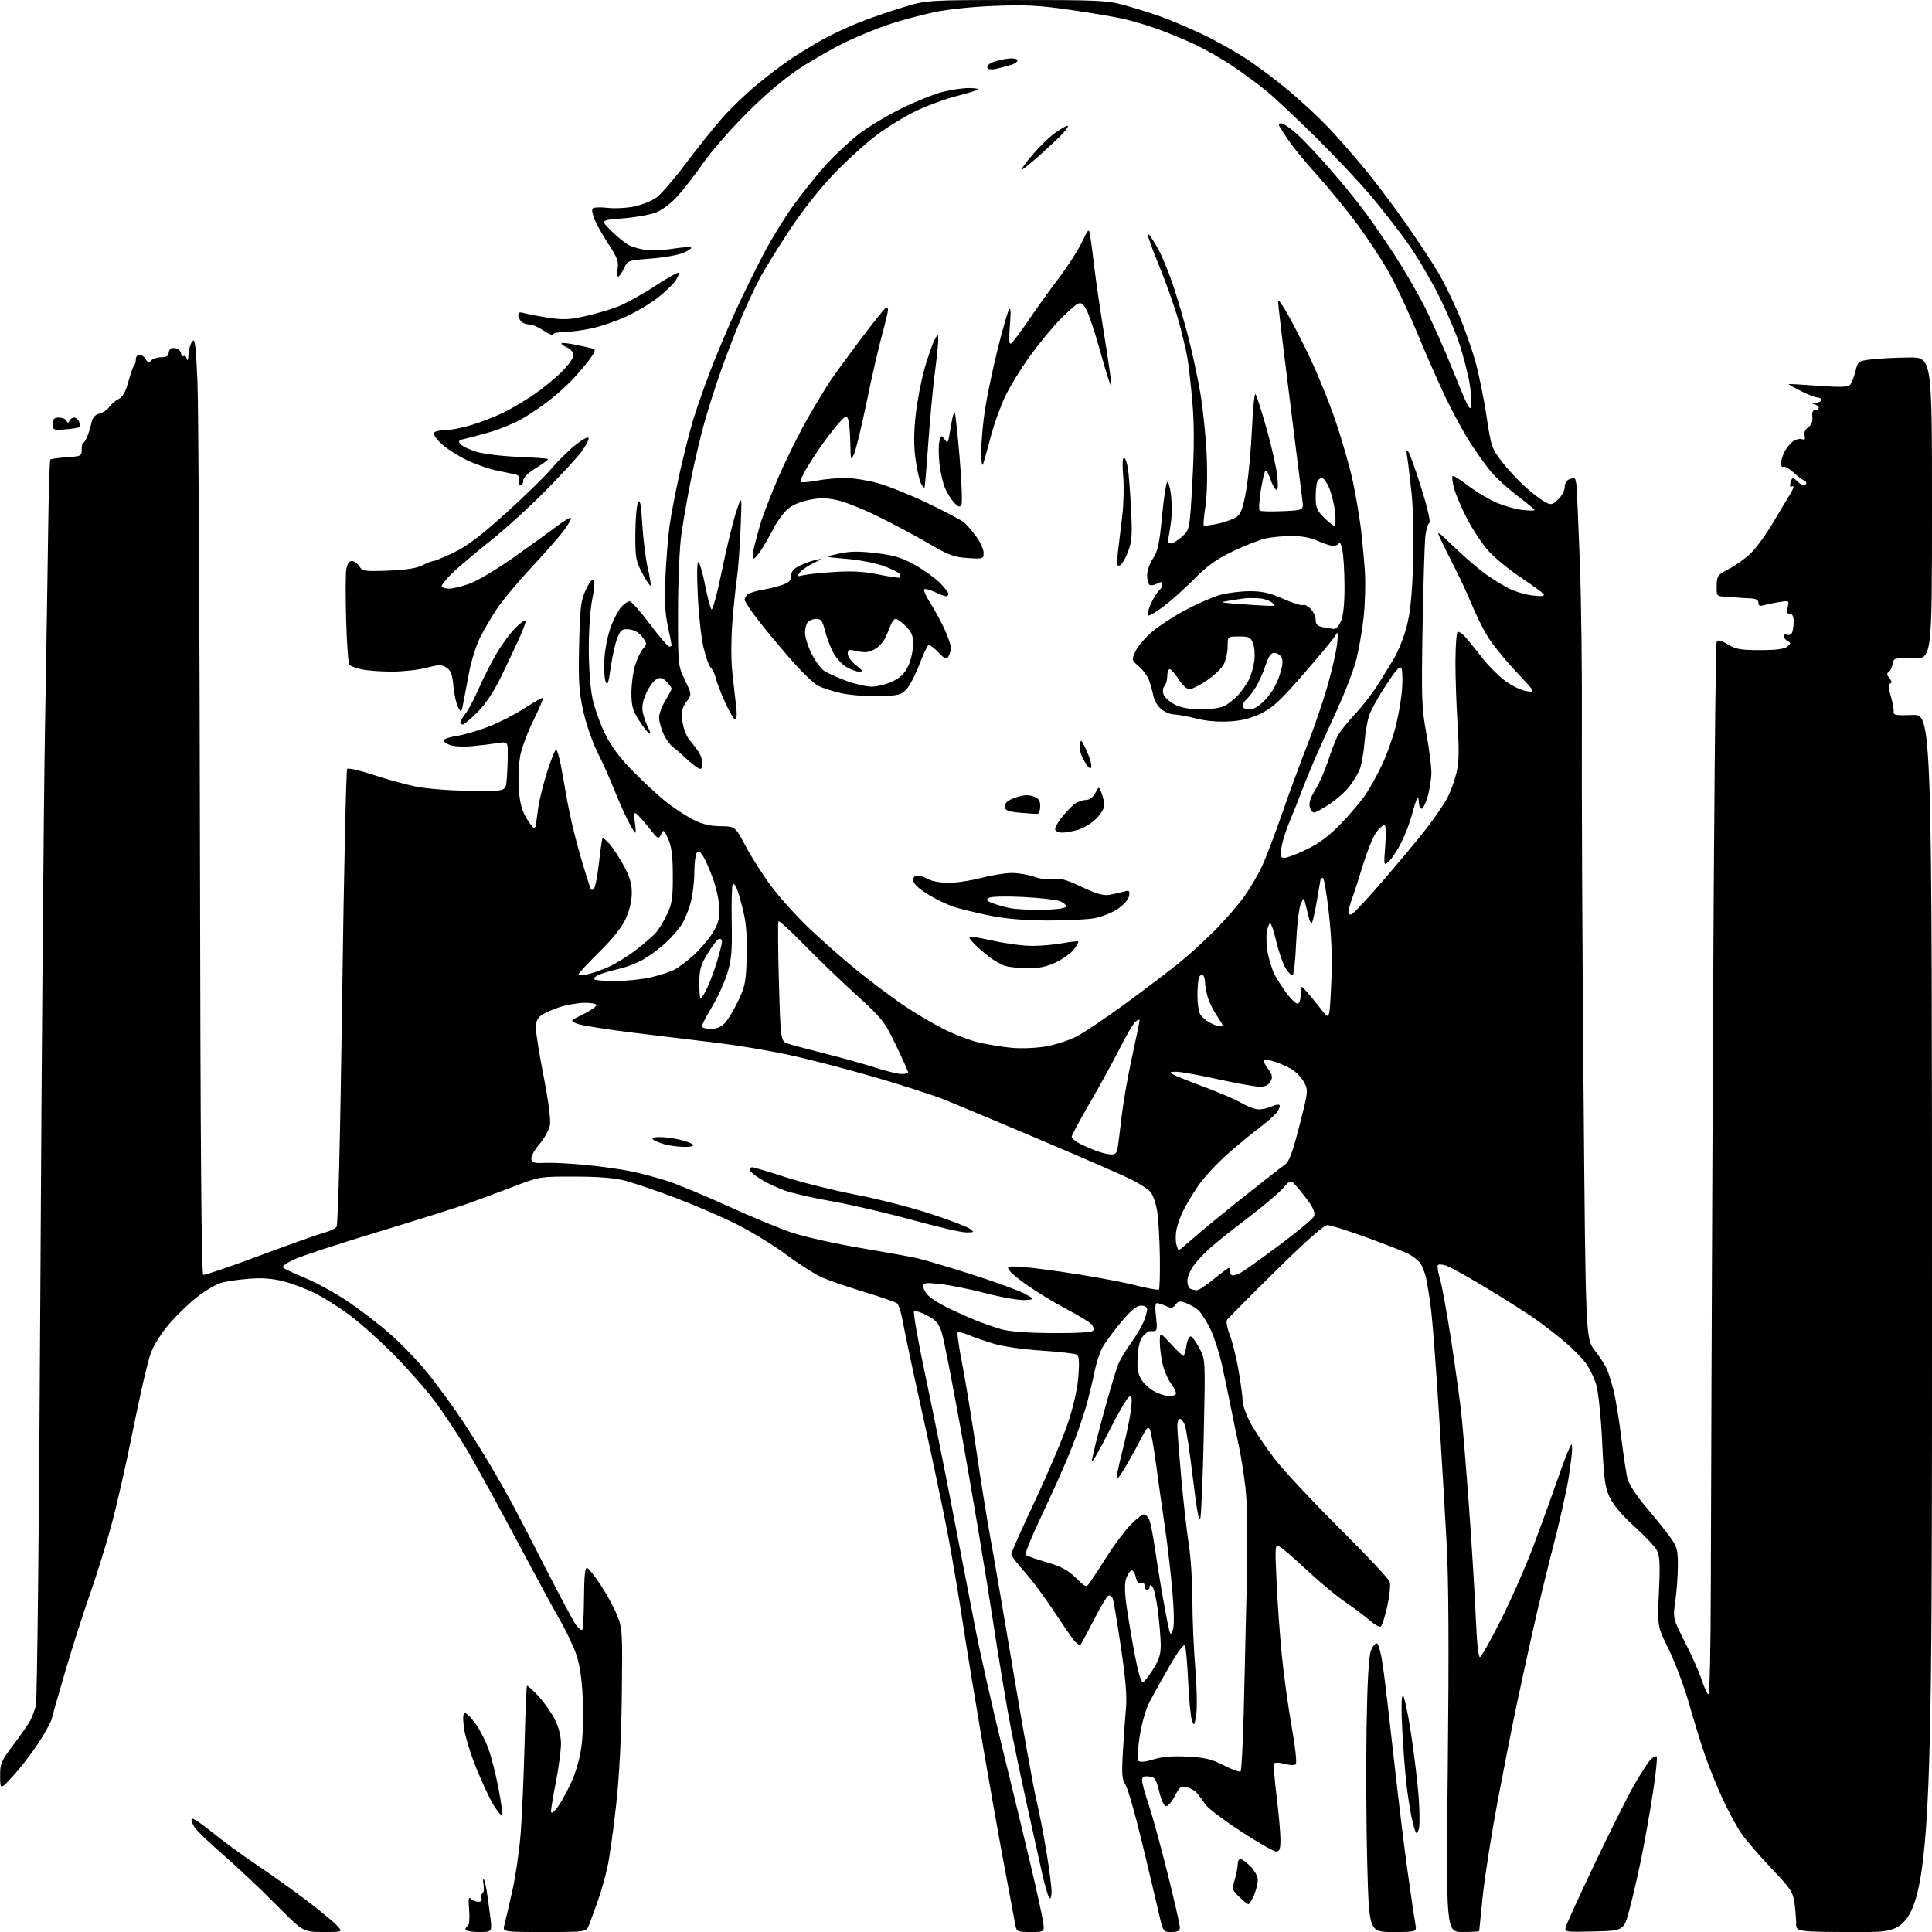 <?xml version="1.0" encoding="UTF-8" standalone="no"?>
<svg 
  version="1.1" 
  xmlns="http://www.w3.org/2000/svg" 
  xmlns:xlink="http://www.w3.org/1999/xlink" 
  xmlns:svg="http://www.w3.org/2000/svg"
  xmlns:rdf="http://www.w3.org/1999/02/22-rdf-syntax-ns#"
  xmlns:cc="http://creativecommons.org/ns#"
  xmlns:dc="http://purl.org/dc/elements/1.1/"
  viewBox="0 0 768 768"
  width="768"
  height="768"
>
<style>svg {background-color: white; }</style>"
<path stroke="none" fill="black" fill-rule="evenodd" d="M128.42,768.00C120.48,768.00 120.48,768.00 109.49,756.89C103.45,750.78 94.10,741.97 88.72,737.31C83.34,732.65 78.24,727.77 77.38,726.45C76.52,725.14 75.97,723.59 76.16,723.01C76.35,722.44 79.88,724.73 84.01,728.10C88.13,731.48 96.22,737.41 102.00,741.29C107.78,745.17 116.78,751.59 122.00,755.55C127.22,759.51 132.59,763.94 133.92,765.38C136.35,768.00 136.35,768.00 128.42,768.00zM190.32,768.00C187.39,768.00 185.00,767.58 185.00,767.06C185.00,766.54 185.44,765.84 185.98,765.51C186.54,765.17 186.76,762.43 186.49,759.25C186.11,754.87 186.27,753.87 187.20,754.80C187.86,755.46 189.20,756.00 190.17,756.00C191.27,756.00 191.74,755.47 191.40,754.60C191.11,753.83 191.28,752.94 191.80,752.63C192.31,752.31 192.51,750.80 192.23,749.27C191.95,747.75 191.97,746.73 192.28,747.00C192.58,747.27 193.14,749.52 193.53,752.00C193.91,754.48 194.54,759.09 194.93,762.25C195.63,768.00 195.63,768.00 190.32,768.00zM216.42,768.00C199.78,768.00 199.78,768.00 200.49,765.25C200.87,763.74 202.27,757.77 203.58,752.00C204.90,746.23 206.42,735.88 206.96,729.00C207.50,722.12 208.20,706.16 208.52,693.53C208.84,680.90 209.28,670.38 209.49,670.17C209.71,669.96 211.71,671.75 213.95,674.14C216.18,676.54 219.14,680.73 220.51,683.45C222.12,686.66 223.00,690.07 223.00,693.16C223.00,695.78 222.10,702.56 221.00,708.21C219.90,713.87 219.02,719.17 219.04,720.00C219.06,721.03 219.73,720.72 221.18,719.00C222.34,717.62 224.79,713.35 226.63,709.50C228.77,705.00 230.37,699.64 231.10,694.50C231.74,689.93 231.99,681.56 231.66,675.00C231.28,667.25 230.43,661.57 229.04,657.58C227.91,654.32 225.02,648.25 222.62,644.08C220.21,639.91 212.27,625.25 204.96,611.50C197.65,597.75 188.86,581.77 185.43,576.00C182.00,570.23 176.35,561.71 172.89,557.07C169.43,552.43 162.07,544.07 156.55,538.49C151.02,532.90 143.12,525.83 139.00,522.78C134.88,519.72 128.68,515.80 125.22,514.08C121.77,512.36 116.15,510.23 112.72,509.35C108.37,508.23 104.25,507.92 99.00,508.32C94.88,508.64 89.85,509.38 87.84,509.97C85.83,510.56 81.62,513.03 78.49,515.47C75.35,517.90 70.37,522.69 67.41,526.11C64.28,529.71 61.14,534.67 59.93,537.91C58.78,540.99 55.64,554.52 52.95,568.00C50.27,581.48 46.28,599.02 44.08,607.00C41.89,614.98 38.09,627.14 35.64,634.04C33.20,640.94 28.94,654.22 26.19,663.54C23.44,672.87 20.93,681.67 20.61,683.09C20.30,684.51 17.84,689.01 15.15,693.09C12.45,697.17 7.97,702.98 5.17,706.00C0.09,711.50 0.09,711.50 0.05,706.09C0.00,701.07 0.39,700.16 5.33,693.59C8.27,689.69 11.26,685.39 11.99,684.02C12.72,682.66 13.73,679.96 14.25,678.02C14.79,675.97 15.55,605.25 16.06,509.00C16.54,417.97 17.37,318.75 17.90,288.50C18.43,258.25 19.01,222.17 19.18,208.33C19.36,194.49 19.73,182.94 20.00,182.68C20.27,182.41 23.20,182.00 26.50,181.77C32.25,181.38 32.50,181.25 32.46,178.68C32.44,177.21 32.72,176.00 33.09,176.00C33.46,176.00 34.23,174.76 34.80,173.25C35.37,171.74 36.11,169.27 36.43,167.77C36.83,165.94 37.86,164.82 39.54,164.40C40.92,164.05 42.68,162.87 43.45,161.76C44.23,160.66 45.90,159.23 47.18,158.60C48.83,157.78 49.94,155.81 51.00,151.80C51.83,148.70 52.84,145.83 53.25,145.41C53.66,145.00 54.00,143.84 54.00,142.83C54.00,141.82 54.65,141.00 55.45,141.00C56.25,141.00 57.34,141.79 57.89,142.75C58.68,144.15 59.13,144.25 60.14,143.25C60.83,142.56 62.66,142.00 64.20,142.00C65.97,142.00 67.00,141.47 67.00,140.56C67.00,139.77 67.41,138.87 67.91,138.56C68.41,138.25 69.54,138.27 70.41,138.60C71.28,138.94 72.00,139.87 72.00,140.67C72.00,141.46 72.42,141.86 72.92,141.55C73.43,141.23 74.06,141.77 74.31,142.74C74.56,143.71 74.83,142.93 74.92,141.00C75.00,139.07 75.66,136.72 76.39,135.76C77.50,134.28 77.82,136.65 78.47,151.26C78.90,160.74 79.35,244.53 79.49,337.46C79.67,454.41 80.07,506.52 80.80,506.77C81.37,506.96 91.44,503.53 103.17,499.15C114.90,494.78 126.36,490.70 128.63,490.09C130.91,489.48 133.22,488.43 133.77,487.74C134.41,486.95 135.23,453.61 136.02,396.50C136.69,347.00 137.59,306.12 138.01,305.66C138.43,305.20 142.94,306.21 148.02,307.90C153.11,309.59 160.70,311.70 164.88,312.58C169.42,313.53 178.24,314.25 186.72,314.37C200.94,314.55 200.94,314.55 201.36,310.53C201.59,308.31 201.80,303.86 201.83,300.63C201.90,294.75 201.90,294.75 197.70,295.41C195.39,295.78 190.80,296.33 187.50,296.63C184.10,296.95 180.28,296.72 178.69,296.10C177.14,295.50 176.13,294.60 176.43,294.12C176.73,293.63 179.12,292.91 181.74,292.52C184.36,292.13 189.95,290.49 194.16,288.87C198.37,287.25 204.87,283.92 208.59,281.48C212.31,279.03 215.56,277.22 215.79,277.46C216.03,277.70 214.38,281.63 212.13,286.20C209.87,290.76 207.52,296.94 206.90,299.92C206.27,302.90 205.96,308.77 206.20,312.97C206.53,318.53 207.28,321.73 209.01,324.80C210.31,327.11 211.74,329.00 212.18,329.00C212.63,329.00 213.01,328.66 213.02,328.25C213.03,327.84 213.45,324.65 213.95,321.17C214.46,317.70 216.10,311.06 217.61,306.42C219.12,301.79 220.66,298.00 221.04,298.00C221.42,298.00 222.24,300.59 222.86,303.75C223.48,306.91 224.47,312.43 225.06,316.00C225.65,319.57 227.02,326.10 228.11,330.50C229.20,334.90 231.00,341.43 232.12,345.00C233.24,348.57 234.36,352.14 234.61,352.92C234.91,353.86 235.40,354.00 236.06,353.34C236.61,352.79 237.54,348.10 238.11,342.92C238.69,337.74 239.33,333.34 239.53,333.13C239.73,332.93 241.03,334.06 242.41,335.63C243.79,337.21 246.33,341.12 248.06,344.32C250.40,348.67 251.18,351.39 251.15,355.10C251.13,358.17 250.19,362.07 248.71,365.29C247.15,368.68 243.46,373.30 238.17,378.50C233.70,382.90 230.03,386.83 230.02,387.23C230.01,387.62 231.46,387.69 233.25,387.36C235.04,387.04 238.87,385.72 241.76,384.44C244.65,383.15 249.60,380.10 252.76,377.66C255.92,375.22 259.46,372.16 260.64,370.86C261.82,369.56 263.84,366.25 265.14,363.50C267.16,359.21 267.49,357.01 267.46,348.00C267.43,340.08 266.97,336.52 265.61,333.50C263.89,329.71 263.75,329.61 262.78,331.68C261.80,333.77 261.59,333.66 257.92,329.02C255.82,326.36 253.55,323.84 252.89,323.43C252.00,322.88 251.86,323.75 252.36,326.85C252.72,329.13 252.80,331.00 252.53,331.00C252.26,331.00 250.91,328.78 249.53,326.06C248.15,323.34 245.67,317.71 244.02,313.54C242.36,309.37 239.40,302.77 237.43,298.87C235.47,294.97 232.95,287.66 231.85,282.64C230.14,274.93 229.89,270.84 230.21,256.50C230.55,241.58 230.87,238.90 232.82,234.57C234.17,231.57 235.40,230.01 235.96,230.57C236.51,231.13 236.32,234.07 235.47,238.00C234.68,241.66 234.06,250.19 234.05,257.50C234.04,265.17 234.64,273.37 235.50,277.50C236.31,281.35 238.57,287.73 240.51,291.69C242.99,296.72 246.36,301.23 251.77,306.74C256.02,311.07 261.95,316.53 264.94,318.88C267.93,321.23 272.66,324.33 275.44,325.76C279.11,327.65 282.11,328.38 286.38,328.43C292.25,328.50 292.25,328.50 296.38,336.29C298.64,340.58 303.17,347.70 306.44,352.11C309.71,356.52 316.53,364.09 321.60,368.94C326.67,373.79 335.28,381.37 340.73,385.78C346.19,390.20 354.36,396.34 358.91,399.44C363.45,402.53 370.74,406.86 375.10,409.05C379.46,411.24 385.83,413.67 389.26,414.45C392.69,415.22 398.43,416.15 402.00,416.50C405.57,416.86 411.58,416.65 415.35,416.04C419.11,415.43 424.74,413.64 427.85,412.06C430.96,410.47 440.02,404.37 448.00,398.50C455.98,392.62 465.43,385.45 469.00,382.55C472.57,379.66 478.81,373.97 482.86,369.90C486.91,365.83 492.21,359.73 494.63,356.35C497.05,352.96 500.33,347.34 501.90,343.85C503.48,340.36 507.03,330.98 509.80,323.00C512.56,315.02 516.95,303.10 519.55,296.50C522.15,289.90 525.77,279.35 527.59,273.06C529.41,266.76 531.17,259.11 531.50,256.06C532.02,251.14 531.94,250.76 530.77,252.74C530.04,253.97 524.37,260.81 518.17,267.94C508.86,278.64 505.89,281.39 501.19,283.65C497.14,285.61 493.48,286.51 488.50,286.79C484.09,287.04 479.22,286.60 475.36,285.59C471.98,284.72 468.10,284.00 466.74,284.00C465.38,284.00 463.12,283.09 461.71,281.99C460.30,280.88 458.87,278.52 458.51,276.74C458.16,274.96 457.39,272.15 456.79,270.50C456.20,268.85 454.37,266.34 452.73,264.92C449.74,262.34 449.74,262.34 451.44,258.77C452.37,256.81 455.35,253.33 458.07,251.04C460.78,248.75 466.84,244.84 471.53,242.34C476.23,239.84 482.41,237.18 485.28,236.41C488.15,235.65 493.35,235.02 496.83,235.01C501.72,235.00 504.75,235.69 510.10,238.05C513.92,239.72 517.47,240.83 517.99,240.51C518.50,240.19 519.84,240.84 520.96,241.96C522.08,243.08 523.00,245.07 523.00,246.38C523.00,248.23 523.68,248.89 526.12,249.37C527.84,249.72 529.81,250.00 530.50,250.00C531.19,250.00 532.37,248.54 533.13,246.75C534.01,244.67 534.49,239.71 534.47,233.00C534.45,227.22 534.06,220.70 533.59,218.50C533.13,216.30 532.54,215.06 532.29,215.75C532.04,216.44 531.02,217.00 530.03,217.00C529.03,217.00 526.26,216.11 523.86,215.02C521.06,213.75 517.35,213.04 513.50,213.05C510.20,213.05 505.48,213.51 503.00,214.07C500.52,214.64 494.68,216.94 490.00,219.19C483.54,222.30 479.90,224.90 474.85,230.03C471.19,233.75 465.67,238.70 462.57,241.03C459.48,243.37 456.66,245.00 456.32,244.65C455.97,244.30 456.50,242.21 457.50,240.00C458.49,237.80 459.91,235.49 460.65,234.87C461.39,234.26 462.00,233.12 462.00,232.34C462.00,231.23 461.56,231.16 459.98,232.01C458.87,232.61 457.52,232.82 456.98,232.49C456.44,232.15 456.00,230.44 456.00,228.67C456.00,226.91 457.05,223.90 458.33,221.98C460.25,219.13 460.89,216.16 461.90,205.50C462.57,198.35 463.49,192.13 463.94,191.67C464.39,191.22 465.07,193.40 465.46,196.51C465.85,199.62 465.87,204.49 465.51,207.33C465.15,210.18 464.63,213.29 464.36,214.25C464.04,215.38 464.42,216.00 465.42,216.00C466.27,216.00 468.31,214.76 469.95,213.25C472.92,210.50 472.92,210.50 473.99,191.50C474.73,178.14 474.74,168.79 474.00,160.00C473.42,153.12 472.50,145.03 471.97,142.00C471.44,138.97 469.80,132.22 468.34,127.00C466.87,121.78 463.29,111.72 460.38,104.67C457.47,97.61 455.67,92.31 456.38,92.90C457.08,93.49 458.89,96.23 460.40,98.99C461.90,101.75 464.47,107.94 466.11,112.75C467.74,117.56 470.43,126.63 472.09,132.90C473.74,139.17 475.99,149.52 477.09,155.90C478.19,162.28 479.35,173.57 479.68,181.00C480.02,188.99 479.81,197.34 479.17,201.45C478.56,205.27 478.28,208.61 478.53,208.86C478.78,209.11 481.45,208.77 484.46,208.10C487.47,207.42 490.84,206.11 491.95,205.19C493.44,203.94 494.37,201.01 495.52,194.00C496.37,188.78 497.35,178.07 497.69,170.20C498.03,162.34 498.66,156.27 499.08,156.70C499.50,157.14 501.50,163.35 503.52,170.50C505.54,177.65 507.44,186.16 507.75,189.40C508.13,193.50 507.97,195.10 507.23,194.64C506.63,194.27 505.63,192.40 505.00,190.49C504.36,188.57 503.53,187.00 503.15,187.00C502.76,187.00 501.90,190.47 501.23,194.70C500.55,198.94 500.34,202.66 500.75,202.97C501.16,203.29 505.27,203.39 509.87,203.19C518.24,202.84 518.24,202.84 517.70,198.67C517.41,196.38 516.04,185.50 514.66,174.50C513.28,163.50 511.40,148.43 510.49,141.00C509.57,133.57 508.61,125.47 508.35,123.00C507.88,118.50 507.88,118.50 510.47,122.50C511.90,124.70 515.96,132.40 519.50,139.61C523.03,146.82 528.13,159.19 530.82,167.11C533.52,175.02 536.66,186.00 537.82,191.50C538.97,197.00 540.35,205.10 540.90,209.50C541.44,213.90 542.17,221.55 542.53,226.50C542.88,231.45 542.66,240.08 542.04,245.67C541.42,251.26 540.00,259.14 538.89,263.17C537.77,267.20 534.48,275.68 531.58,282.00C528.67,288.32 524.90,296.65 523.20,300.50C521.50,304.35 519.01,310.43 517.66,314.00C516.31,317.57 514.05,323.22 512.65,326.54C511.24,329.86 509.79,334.47 509.42,336.79C508.82,340.50 508.97,341.00 510.65,341.00C511.70,341.00 515.69,339.47 519.53,337.61C524.46,335.21 528.43,332.21 533.11,327.36C536.75,323.59 541.16,318.36 542.92,315.74C544.67,313.13 547.64,307.73 549.51,303.74C551.38,299.76 553.81,292.90 554.89,288.50C555.98,284.10 557.08,277.57 557.34,274.00C557.60,270.43 557.51,266.71 557.15,265.75C556.63,264.39 555.26,265.84 551.05,272.20C548.07,276.71 545.03,282.14 544.30,284.27C543.56,286.40 542.68,291.59 542.34,295.82C542.00,300.04 541.06,304.85 540.24,306.50C539.43,308.15 537.66,310.97 536.32,312.77C534.97,314.56 531.55,317.60 528.70,319.52C525.85,321.43 523.01,323.00 522.38,323.00C521.75,323.00 520.96,321.99 520.64,320.75C520.23,319.24 520.97,316.99 522.88,313.90C524.45,311.37 526.72,306.22 527.94,302.45C529.16,298.68 530.86,294.24 531.72,292.58C532.58,290.92 535.63,287.07 538.49,284.03C541.36,280.99 545.42,275.80 547.51,272.50C549.61,269.20 552.64,264.27 554.25,261.55C555.87,258.83 558.08,253.20 559.17,249.05C560.60,243.59 561.31,236.75 561.72,224.36C562.06,213.94 561.82,202.77 561.10,195.86C560.44,189.61 559.66,183.15 559.35,181.50C558.98,179.51 559.12,178.84 559.78,179.50C560.33,180.05 562.66,186.53 564.96,193.89C567.47,201.92 568.76,207.53 568.17,207.89C567.64,208.23 566.94,210.53 566.62,213.00C566.31,215.47 565.80,231.68 565.50,249.00C565.01,277.75 565.14,281.45 566.98,291.44C568.09,297.46 569.00,304.47 569.00,307.01C569.00,309.56 568.30,313.98 567.45,316.85C566.60,319.71 565.48,321.79 564.95,321.47C564.43,321.15 564.00,319.93 564.00,318.77C564.00,317.62 563.74,316.92 563.43,317.24C563.12,317.55 562.18,320.41 561.35,323.59C560.52,326.77 558.58,331.88 557.03,334.94C555.48,338.00 553.28,341.35 552.13,342.39C550.04,344.27 550.04,344.27 550.67,336.14C551.10,330.59 550.95,328.00 550.22,328.00C549.62,328.00 548.15,329.38 546.95,331.07C545.74,332.77 543.50,338.28 541.96,343.32C540.43,348.37 538.46,354.47 537.58,356.88C536.71,359.28 536.00,361.86 536.00,362.59C536.00,363.33 536.60,363.71 537.33,363.43C538.07,363.14 543.58,357.24 549.58,350.30C555.59,343.36 563.35,334.04 566.83,329.59C570.30,325.14 574.18,319.48 575.44,317.00C576.70,314.52 578.30,310.05 579.01,307.06C579.97,302.96 580.07,298.17 579.39,287.56C578.90,279.83 578.53,268.67 578.56,262.77C578.60,256.87 578.97,251.70 579.39,251.27C579.82,250.85 581.37,251.89 582.83,253.60C584.30,255.30 587.26,258.98 589.42,261.77C591.58,264.56 595.48,268.48 598.10,270.48C600.73,272.48 604.56,274.38 606.68,274.71C610.50,275.33 610.50,275.33 602.50,266.81C598.10,262.13 593.00,255.79 591.17,252.71C589.33,249.64 586.59,244.06 585.06,240.31C583.53,236.57 580.55,230.12 578.43,226.00C576.32,221.88 573.76,216.72 572.75,214.54C570.94,210.65 571.05,210.71 578.20,217.57C582.22,221.43 587.75,226.19 590.50,228.16C593.25,230.14 597.44,232.73 599.82,233.93C602.19,235.13 606.43,236.38 609.22,236.71C612.71,237.13 614.11,236.98 613.65,236.25C613.29,235.66 609.21,232.66 604.59,229.59C599.96,226.51 594.17,221.76 591.72,219.03C589.27,216.31 585.45,210.57 583.22,206.29C581.00,202.00 578.67,196.54 578.03,194.15C577.39,191.76 577.11,189.55 577.41,189.26C577.71,188.96 580.34,190.56 583.26,192.82C586.19,195.07 591.11,198.08 594.21,199.50C597.31,200.92 602.13,202.35 604.92,202.68C607.72,203.01 610.00,203.05 610.00,202.76C610.00,202.48 606.91,199.90 603.13,197.03C599.35,194.16 594.67,189.90 592.71,187.56C590.76,185.22 587.04,180.04 584.45,176.03C581.86,172.03 577.37,163.75 574.46,157.63C571.56,151.51 566.40,139.75 563.00,131.50C559.61,123.25 554.50,112.45 551.66,107.50C548.82,102.56 543.25,94.13 539.27,88.77C535.29,83.42 528.29,74.87 523.71,69.77C519.12,64.67 514.02,58.48 512.36,56.00C510.70,53.52 509.01,50.94 508.61,50.25C508.17,49.49 508.44,49.00 509.30,49.00C510.08,49.00 512.81,50.84 515.37,53.10C517.94,55.35 524.00,61.77 528.84,67.35C533.69,72.93 540.13,80.88 543.14,85.00C546.16,89.12 551.25,96.55 554.46,101.50C557.68,106.45 562.68,115.00 565.58,120.50C568.48,126.00 573.92,138.15 577.68,147.50C583.59,162.23 584.54,164.03 584.83,161.00C585.01,159.08 584.65,154.81 584.03,151.50C583.40,148.20 581.78,141.90 580.41,137.50C579.05,133.10 575.23,124.10 571.92,117.50C568.62,110.90 563.02,101.46 559.49,96.52C555.97,91.59 549.49,83.26 545.10,78.02C540.71,72.79 530.90,62.34 523.31,54.82C515.71,47.30 506.80,38.92 503.50,36.21C500.20,33.50 494.00,28.94 489.72,26.07C485.45,23.21 478.47,19.26 474.22,17.31C469.98,15.36 463.43,12.68 459.68,11.35C455.93,10.02 450.08,8.30 446.68,7.52C443.28,6.73 433.75,5.11 425.50,3.92C413.17,2.13 407.83,1.85 395.50,2.32C386.50,2.66 376.79,3.69 371.22,4.87C366.11,5.96 358.24,8.08 353.72,9.57C349.20,11.06 341.45,14.21 336.50,16.57C331.55,18.93 323.23,23.66 318.00,27.09C311.85,31.12 304.41,37.40 296.90,44.91C290.52,51.28 282.74,60.18 279.62,64.68C276.49,69.18 271.91,75.11 269.44,77.86C266.72,80.88 263.24,83.51 260.64,84.50C258.28,85.40 252.36,86.45 247.49,86.82C238.64,87.50 238.64,87.50 243.07,91.85C245.51,94.24 248.62,96.76 250.00,97.46C251.38,98.15 254.29,98.99 256.48,99.33C258.66,99.67 263.54,99.47 267.30,98.88C271.07,98.30 274.41,98.08 274.73,98.40C275.05,98.71 273.63,99.67 271.58,100.53C269.53,101.39 263.72,102.41 258.68,102.79C249.57,103.49 249.49,103.52 248.00,106.73C247.18,108.50 246.14,109.97 245.70,109.98C245.27,109.99 245.18,108.54 245.51,106.75C246.00,104.07 245.38,102.39 241.96,97.15C239.68,93.66 237.17,89.25 236.38,87.36C235.58,85.46 235.20,83.48 235.53,82.95C235.86,82.41 238.38,82.26 241.35,82.61C244.23,82.95 249.10,82.71 252.16,82.07C255.22,81.44 259.21,79.82 261.01,78.49C262.82,77.16 268.12,70.99 272.78,64.78C277.45,58.58 283.95,50.46 287.23,46.75C290.52,43.04 296.65,37.15 300.85,33.67C305.06,30.19 311.20,25.53 314.50,23.33C317.80,21.13 323.43,17.70 327.00,15.72C330.57,13.74 337.06,10.70 341.40,8.97C345.75,7.23 353.63,4.51 358.90,2.92C368.50,0.02 368.50,0.02 404.02,0.01C436.81,0.00 440.12,0.16 447.02,2.06C451.13,3.19 457.65,5.24 461.50,6.62C465.35,8.00 472.66,11.09 477.75,13.50C482.83,15.90 490.71,20.29 495.25,23.25C499.79,26.21 507.56,32.04 512.53,36.21C517.50,40.38 524.54,46.95 528.18,50.80C531.81,54.66 538.22,61.96 542.42,67.03C546.61,72.10 554.02,81.93 558.87,88.87C563.72,95.82 569.54,104.65 571.81,108.50C574.07,112.35 577.73,119.81 579.93,125.08C582.13,130.35 585.06,138.67 586.45,143.58C587.83,148.49 589.83,158.25 590.89,165.28C592.73,177.59 592.97,178.27 597.09,183.62C599.45,186.68 603.66,191.19 606.44,193.66C609.22,196.12 612.69,198.76 614.14,199.53C616.56,200.82 616.99,200.74 619.39,198.52C620.83,197.18 622.00,195.00 622.00,193.65C622.00,192.25 622.74,190.93 623.75,190.54C624.71,190.17 625.72,190.01 625.99,190.19C626.25,190.36 626.59,191.85 626.73,193.50C626.87,195.15 627.44,208.65 628.01,223.50C628.58,238.35 628.94,268.50 628.82,290.50C628.71,312.50 628.99,375.87 629.47,431.32C630.32,532.14 630.32,532.14 633.96,536.82C635.95,539.39 638.11,542.72 638.76,544.22C639.40,545.72 640.60,549.54 641.42,552.72C642.23,555.90 643.61,564.35 644.49,571.50C645.36,578.65 646.50,586.12 647.03,588.09C647.56,590.07 650.83,595.01 654.31,599.09C657.79,603.17 662.06,608.48 663.81,610.90C666.69,614.87 667.00,615.99 666.98,622.40C666.97,626.31 666.51,632.59 665.97,636.38C664.97,643.25 664.97,643.25 669.85,652.88C672.54,658.17 675.50,664.86 676.44,667.74C677.38,670.62 678.57,673.23 679.08,673.55C679.64,673.89 680.03,655.85 680.08,627.81C680.12,602.34 680.48,508.36 680.88,418.98C681.28,329.59 681.96,255.88 682.39,255.18C683.00,254.20 684.02,254.42 686.84,256.16C689.94,258.07 691.91,258.42 699.64,258.43C705.98,258.43 709.28,258.01 710.45,257.04C711.95,255.79 711.97,255.56 710.56,254.78C709.70,254.29 709.00,253.42 709.00,252.84C709.00,252.26 709.64,252.03 710.42,252.33C711.20,252.63 712.10,252.19 712.42,251.36C712.74,250.52 713.00,248.52 713.00,246.92C713.00,244.97 712.49,244.00 711.48,244.00C710.34,244.00 710.13,243.35 710.63,241.35C711.28,238.75 711.21,238.71 707.40,239.30C705.25,239.63 702.49,240.20 701.25,240.56C699.57,241.06 699.00,240.82 699.00,239.62C699.00,238.49 698.02,237.96 695.75,237.86C693.96,237.78 691.60,237.63 690.50,237.53C689.40,237.43 687.11,237.27 685.41,237.17C682.45,237.01 682.32,236.81 682.41,232.81C682.49,228.85 682.76,228.48 687.29,226.15C689.92,224.80 693.83,221.99 695.98,219.91C698.12,217.83 702.04,212.45 704.69,207.97C707.33,203.48 710.25,198.62 711.18,197.15C712.10,195.69 712.89,194.14 712.93,193.69C712.97,193.25 712.59,193.13 712.09,193.44C711.59,193.75 711.42,193.10 711.71,192.00C712.00,190.90 712.44,190.00 712.69,190.00C712.94,190.00 713.82,190.67 714.64,191.50C715.47,192.32 716.56,193.00 717.07,193.00C717.58,193.00 718.00,192.55 718.00,192.00C718.00,191.45 717.65,191.00 717.22,191.00C716.80,191.00 714.96,189.64 713.15,187.99C711.33,186.33 709.43,185.23 708.92,185.55C708.42,185.86 708.00,185.24 708.00,184.17C708.00,183.10 708.63,181.01 709.40,179.53C710.17,178.04 711.71,176.19 712.82,175.41C713.93,174.64 715.52,174.26 716.35,174.58C717.46,175.01 717.72,174.64 717.34,173.20C717.02,171.96 717.55,170.73 718.78,169.87C720.07,168.96 720.63,167.58 720.43,165.75C720.23,163.89 720.60,163.00 721.57,163.00C722.36,163.00 723.00,162.58 723.00,162.07C723.00,161.56 722.21,160.94 721.25,160.69C719.93,160.35 720.06,160.20 721.75,160.12C722.99,160.05 724.00,159.55 724.00,159.00C724.00,158.45 723.31,158.00 722.47,158.00C721.62,158.00 718.70,156.87 715.97,155.48C713.24,154.10 711.00,152.85 711.00,152.72C711.00,152.58 716.22,152.86 722.60,153.34C730.99,153.97 734.51,153.89 735.35,153.06C735.98,152.44 736.97,150.03 737.54,147.71C738.58,143.53 738.62,143.50 744.04,142.85C747.04,142.49 753.66,142.15 758.75,142.10C768.00,142.00 768.00,142.00 768.00,201.99C768.00,261.97 768.00,261.97 760.37,261.74C752.96,261.51 752.73,261.57 752.34,263.96C752.13,265.31 751.43,266.74 750.79,267.13C749.94,267.66 750.01,268.31 751.06,269.59C752.06,270.80 752.15,271.44 751.36,271.71C750.53,271.99 750.60,273.35 751.62,276.72C752.38,279.26 752.89,282.06 752.75,282.92C752.54,284.27 753.65,284.46 760.25,284.22C768.00,283.94 768.00,283.94 768.00,525.97C768.00,768.00 768.00,768.00 741.00,768.00C714.00,768.00 714.00,768.00 714.00,764.64C714.00,762.79 713.70,759.12 713.34,756.47C712.75,752.16 711.80,750.74 704.05,742.58C699.30,737.59 693.95,731.37 692.16,728.76C690.38,726.15 687.09,720.08 684.85,715.26C682.61,710.44 679.46,702.67 677.84,698.00C676.23,693.33 673.35,684.01 671.45,677.31C669.55,670.61 665.93,660.93 663.41,655.81C658.82,646.50 658.82,646.50 659.45,632.78C659.96,621.73 659.80,618.52 658.62,616.28C657.81,614.75 653.79,610.48 649.68,606.78C645.09,602.65 641.34,598.27 639.96,595.42C638.04,591.45 637.60,588.30 636.88,573.20C636.40,563.27 635.39,553.41 634.55,550.54C633.74,547.75 631.82,543.79 630.29,541.76C628.76,539.72 625.08,536.00 622.11,533.48C619.15,530.96 613.98,526.95 610.61,524.56C607.25,522.17 598.53,516.61 591.22,512.20C583.92,507.79 576.62,503.71 575.00,503.15C573.37,502.58 571.82,502.49 571.54,502.94C571.26,503.39 571.68,505.95 572.47,508.63C573.25,511.31 575.24,522.27 576.89,533.00C578.53,543.73 580.34,556.77 580.91,562.00C581.48,567.23 582.85,583.88 583.95,599.00C585.05,614.12 586.26,633.83 586.63,642.78C587.07,653.22 587.68,658.94 588.34,658.72C588.90,658.53 592.64,651.88 596.64,643.94C600.65,636.00 606.38,622.98 609.39,615.00C612.40,607.02 616.48,595.77 618.47,590.00C620.46,584.23 622.71,578.15 623.48,576.50C624.84,573.57 624.87,573.56 624.93,576.00C624.96,577.38 624.31,582.68 623.49,587.79C622.66,592.90 619.97,604.82 617.52,614.29C615.06,623.76 611.45,638.70 609.48,647.50C607.51,656.30 604.56,669.80 602.93,677.50C601.30,685.20 597.94,702.21 595.46,715.31C592.99,728.40 590.30,745.44 589.48,753.16C588.67,760.89 588.00,767.39 588.00,767.61C588.00,767.82 585.03,768.00 581.41,768.00C574.81,768.00 574.81,768.00 575.52,701.75C576.00,656.32 575.86,628.74 575.08,614.00C574.45,602.17 573.04,578.33 571.95,561.00C570.85,543.67 569.49,525.67 568.92,521.00C568.35,516.33 567.44,510.48 566.89,508.02C566.34,505.55 565.13,502.69 564.20,501.66C563.27,500.64 561.25,499.15 559.71,498.35C558.18,497.56 550.83,494.68 543.38,491.95C535.93,489.23 528.87,487.00 527.70,487.00C526.28,487.00 519.39,493.09 507.05,505.25C496.86,515.29 488.18,524.03 487.75,524.68C487.32,525.33 487.83,528.03 488.87,530.68C489.91,533.33 491.49,539.74 492.38,544.93C493.27,550.11 494.00,555.58 494.00,557.07C494.00,558.57 495.35,562.37 497.01,565.51C498.66,568.66 503.01,575.12 506.66,579.87C510.32,584.61 521.96,597.08 532.53,607.58C543.11,618.07 552.07,627.63 552.45,628.83C552.83,630.02 552.38,634.38 551.47,638.51C550.55,642.63 549.38,646.27 548.87,646.58C548.36,646.90 546.39,645.80 544.50,644.14C542.61,642.48 538.26,639.22 534.84,636.89C531.41,634.56 524.58,628.89 519.65,624.28C514.73,619.68 509.82,615.44 508.74,614.86C506.82,613.84 506.80,614.12 507.45,628.66C507.81,636.82 508.76,650.02 509.55,658.00C510.34,665.98 512.10,678.78 513.48,686.46C514.88,694.32 515.59,700.81 515.10,701.30C514.62,701.78 512.66,701.72 510.63,701.16C508.64,700.61 506.78,700.55 506.49,701.02C506.20,701.49 506.64,707.40 507.48,714.16C508.32,720.91 509.00,728.59 509.00,731.22C509.00,735.11 508.67,736.00 507.25,735.99C506.29,735.98 500.03,732.40 493.33,728.04C486.64,723.67 480.34,718.93 479.33,717.50C478.33,716.08 476.82,714.05 476.00,713.00C475.18,711.94 473.29,710.80 471.82,710.45C469.44,709.89 468.90,710.28 467.05,713.91C465.90,716.16 464.34,718.00 463.59,718.00C462.75,718.00 461.68,715.78 460.82,712.25C459.58,707.16 459.11,706.46 456.71,706.18C454.61,705.94 454.00,706.29 454.00,707.76C454.00,708.80 455.14,712.99 456.53,717.07C457.92,721.16 461.29,733.42 464.03,744.32C466.76,755.22 469.00,765.01 469.00,766.07C469.00,767.59 468.29,768.00 465.68,768.00C462.37,768.00 462.37,768.00 460.59,760.25C459.61,755.99 456.62,743.40 453.94,732.27C451.26,721.14 448.32,710.90 447.41,709.50C446.01,707.36 445.84,705.28 446.37,696.23C446.72,690.33 447.27,682.56 447.60,678.96C448.03,674.35 447.43,667.20 445.57,654.72C444.13,644.98 442.67,636.32 442.35,635.46C442.02,634.61 441.26,634.08 440.66,634.28C440.05,634.48 437.42,638.84 434.82,643.95C432.21,649.07 429.80,653.53 429.47,653.87C429.14,654.20 427.96,653.35 426.87,651.99C425.77,650.62 422.01,645.16 418.51,639.85C415.02,634.54 409.87,627.67 407.08,624.59C404.29,621.50 402.00,618.45 402.00,617.80C402.00,617.15 406.26,607.56 411.46,596.51C416.66,585.45 422.53,571.60 424.49,565.74C426.75,558.98 428.28,552.19 428.67,547.18C429.12,541.29 428.95,539.09 427.99,538.49C427.28,538.06 421.03,537.34 414.10,536.89C406.82,536.43 398.75,535.27 395.00,534.14C391.43,533.07 386.84,531.48 384.80,530.61C382.77,529.73 380.91,529.35 380.66,529.76C380.41,530.17 381.26,535.90 382.55,542.50C383.83,549.10 386.30,564.17 388.03,576.00C389.75,587.83 392.28,603.58 393.64,611.00C395.00,618.42 399.20,642.95 402.98,665.50C406.75,688.05 410.79,710.50 411.95,715.39C413.10,720.29 414.94,729.74 416.02,736.39C417.11,743.05 418.00,750.05 418.00,751.95C418.00,754.03 417.64,755.02 417.10,754.45C416.61,753.93 415.26,749.23 414.10,744.00C412.95,738.77 410.40,727.30 408.45,718.50C406.50,709.70 403.60,695.94 402.01,687.92C400.43,679.91 397.04,659.66 394.49,642.92C391.94,626.19 386.71,594.95 382.88,573.50C379.04,552.05 375.23,532.42 374.41,529.87C373.18,526.04 372.15,524.83 368.51,522.90C366.09,521.61 363.77,520.90 363.35,521.31C362.94,521.73 364.92,532.96 367.74,546.28C370.57,559.60 375.40,583.55 378.47,599.50C381.55,615.45 385.68,636.83 387.65,647.00C389.62,657.17 394.50,678.77 398.49,695.00C402.48,711.23 407.59,732.38 409.85,742.00C412.12,751.62 414.26,761.41 414.61,763.75C415.26,768.00 415.26,768.00 409.71,768.00C404.45,768.00 404.13,767.85 403.62,765.25C403.32,763.74 401.23,752.60 398.98,740.50C396.73,728.40 392.67,705.45 389.97,689.50C387.26,673.55 383.92,653.06 382.55,643.97C381.17,634.88 378.67,620.03 376.98,610.97C375.29,601.91 370.81,580.55 367.01,563.50C363.22,546.45 359.60,529.48 358.97,525.79C358.33,522.10 357.29,518.66 356.65,518.14C356.02,517.62 350.25,515.60 343.83,513.66C337.42,511.72 329.85,509.13 327.01,507.91C324.17,506.69 317.72,502.60 312.68,498.83C307.63,495.05 298.55,489.51 292.50,486.50C286.45,483.50 275.49,478.78 268.14,476.02C260.79,473.26 252.01,470.27 248.64,469.37C244.41,468.25 238.14,467.74 228.50,467.72C214.50,467.69 214.50,467.69 203.50,471.93C197.45,474.27 188.68,477.50 184.00,479.12C179.32,480.75 163.57,485.68 149.00,490.10C134.43,494.51 120.06,499.23 117.07,500.59C113.88,502.04 112.03,503.41 112.57,503.92C113.08,504.40 116.95,506.22 121.16,507.95C125.37,509.69 132.79,513.73 137.66,516.94C142.52,520.14 150.35,526.13 155.05,530.25C159.76,534.36 166.78,541.73 170.65,546.62C174.52,551.50 180.38,559.55 183.66,564.50C186.95,569.45 191.90,577.33 194.66,582.00C197.43,586.67 201.28,593.42 203.22,597.00C205.16,600.58 211.36,612.53 216.99,623.58C222.62,634.62 228.05,644.74 229.05,646.06C230.05,647.39 231.13,648.20 231.46,647.87C231.79,647.54 232.10,641.79 232.15,635.09C232.21,626.51 232.57,623.01 233.37,623.26C233.99,623.45 236.42,626.50 238.77,630.05C241.12,633.60 244.05,638.98 245.27,642.00C247.41,647.28 247.49,648.55 247.19,673.50C246.99,690.15 246.20,705.79 244.98,717.00C243.94,726.62 242.40,737.74 241.57,741.70C240.73,745.66 238.96,751.96 237.63,755.70C236.31,759.44 234.73,763.74 234.13,765.25C233.05,768.00 233.05,768.00 216.42,768.00zM553.73,768.00C544.23,768.00 544.23,768.00 543.50,740.75C543.10,725.76 542.98,701.35 543.23,686.50C543.55,668.13 544.10,658.45 544.96,656.20C545.66,654.39 546.74,653.08 547.36,653.28C547.99,653.49 549.05,657.45 549.71,662.08C550.38,666.71 552.31,683.10 554.01,698.50C555.71,713.90 558.20,734.37 559.55,743.99C560.90,753.61 562.27,762.94 562.61,764.74C563.22,768.00 563.22,768.00 553.73,768.00zM633.67,767.78C621.84,768.06 621.84,768.06 622.50,765.78C622.86,764.53 627.95,753.39 633.83,741.04C639.70,728.68 646.68,714.73 649.34,710.04C652.01,705.34 655.03,700.62 656.07,699.56C657.10,698.49 658.22,697.89 658.56,698.23C658.90,698.57 658.22,705.07 657.05,712.67C655.89,720.28 653.83,731.90 652.48,738.50C651.13,745.10 649.01,754.33 647.76,759.00C645.50,767.50 645.50,767.50 633.67,767.78zM496.24,756.94C495.83,756.91 494.18,755.59 492.57,754.01C489.79,751.28 489.70,750.95 490.82,747.20C491.47,745.04 492.00,742.31 492.00,741.13C492.00,739.96 492.48,739.00 493.08,739.00C493.67,739.00 495.47,740.32 497.08,741.92C498.72,743.57 500.00,745.92 500.00,747.30C500.00,748.65 499.32,751.39 498.49,753.38C497.65,755.37 496.64,756.97 496.24,756.94zM564.05,726.92C563.68,728.30 563.13,728.99 562.82,728.46C562.51,727.93 561.76,725.25 561.14,722.50C560.53,719.75 559.59,713.67 559.05,709.00C558.52,704.33 557.78,694.54 557.40,687.25C556.98,679.17 557.08,674.00 557.66,674.00C558.17,674.00 559.61,680.64 560.85,688.75C562.10,696.86 563.47,708.21 563.91,713.96C564.35,719.72 564.41,725.55 564.05,726.92zM199.63,721.70C199.36,721.97 197.90,720.23 196.38,717.84C194.86,715.46 191.69,708.71 189.33,702.87C186.97,697.02 184.75,689.70 184.38,686.62C183.93,682.71 184.07,681.00 184.86,681.00C185.48,681.00 187.33,682.85 188.96,685.11C190.60,687.36 192.89,691.75 194.06,694.86C195.22,697.96 197.07,705.16 198.15,710.86C199.23,716.55 199.90,721.43 199.63,721.70zM493.16,704.16C493.52,703.80 494.08,693.15 494.41,680.50C494.73,667.85 495.27,644.81 495.61,629.30C496.02,610.65 495.84,597.78 495.08,591.30C494.45,585.91 493.25,578.35 492.41,574.50C491.57,570.65 490.22,564.12 489.40,560.00C488.59,555.88 486.98,548.23 485.84,543.00C484.69,537.77 482.51,531.02 480.99,528.00C479.46,524.98 477.38,521.74 476.36,520.82C475.33,519.90 473.16,518.63 471.53,518.01C469.03,517.06 468.36,517.16 467.30,518.61C466.24,520.06 465.62,520.15 463.47,519.17C462.06,518.53 460.44,518.00 459.88,518.00C459.22,518.00 459.10,519.96 459.54,523.50C460.08,527.79 459.93,529.03 458.87,529.12C458.11,529.18 457.22,529.20 456.87,529.16C456.52,529.11 455.42,529.99 454.41,531.10C453.17,532.47 452.48,535.09 452.24,539.31C451.97,544.13 452.32,546.18 453.83,548.58C454.89,550.27 457.35,552.41 459.28,553.33C461.22,554.25 463.72,555.00 464.84,555.00C465.96,555.00 467.12,554.62 467.41,554.15C467.70,553.68 466.85,551.83 465.52,550.03C464.20,548.24 462.64,544.55 462.06,541.84C461.48,539.12 461.02,535.24 461.04,533.20C461.08,529.50 461.08,529.50 465.45,534.25C467.86,536.86 470.08,539.00 470.40,539.00C470.72,539.00 471.27,537.18 471.62,534.96C471.99,532.69 472.76,531.07 473.38,531.26C474.00,531.45 475.55,533.60 476.84,536.05C479.17,540.50 479.17,540.50 478.51,570.70C478.15,587.31 477.53,602.11 477.14,603.58C476.65,605.41 475.72,600.34 474.21,587.70C472.99,577.49 471.56,567.98 471.02,566.57C470.49,565.15 469.59,564.00 469.02,564.00C468.46,564.00 468.00,565.33 468.00,566.95C468.00,568.58 468.70,577.69 469.54,587.20C470.39,596.72 471.74,608.66 472.54,613.74C473.35,618.82 474.00,628.92 474.00,636.19C474.00,643.45 474.51,655.52 475.14,663.01C475.77,670.50 475.94,678.85 475.52,681.57C474.84,686.01 474.68,686.26 473.84,684.05C473.33,682.70 472.65,675.73 472.32,668.55C472.00,661.37 471.42,654.91 471.04,654.19C470.61,653.36 468.40,656.27 464.97,662.19C462.01,667.31 458.42,673.75 456.99,676.50C455.45,679.46 453.84,685.08 453.03,690.28C452.18,695.75 452.02,699.42 452.60,700.00C453.19,700.59 455.42,700.36 458.52,699.39C462.01,698.31 466.05,697.98 472.01,698.28C478.98,698.64 481.59,699.27 486.51,701.77C489.80,703.45 492.80,704.53 493.16,704.16zM454.33,668.72C454.93,668.52 456.79,666.14 458.46,663.43C460.84,659.56 461.48,657.42 461.41,653.50C461.36,650.75 460.84,644.74 460.26,640.15C459.68,635.56 458.70,631.30 458.10,630.70C457.30,629.90 457.00,629.93 457.00,630.80C457.00,631.46 456.55,632.00 456.00,632.00C455.45,632.00 455.00,631.28 455.00,630.39C455.00,629.41 454.44,629.00 453.57,629.34C452.59,629.71 451.93,628.94 451.48,626.89C451.11,625.24 450.32,624.06 449.72,624.26C449.12,624.46 448.19,625.94 447.65,627.56C446.98,629.55 447.06,633.21 447.89,638.96C448.57,643.62 450.05,652.30 451.18,658.26C452.43,664.84 453.67,668.94 454.33,668.72zM466.21,648.00C466.81,646.41 466.75,640.78 466.03,632.50C465.42,625.35 464.05,613.65 463.00,606.50C461.94,599.35 460.36,588.12 459.48,581.55C458.60,574.98 457.50,568.93 457.05,568.12C456.42,567.00 455.68,567.72 454.01,571.07C452.79,573.51 450.17,578.31 448.19,581.75C446.21,585.19 444.29,588.00 443.94,588.00C443.59,588.00 444.54,583.16 446.06,577.25C447.57,571.34 449.14,563.86 449.54,560.62C450.12,555.87 450.00,554.83 448.89,555.20C448.14,555.45 444.49,561.70 440.79,569.08C437.08,576.46 434.04,581.74 434.02,580.81C434.01,579.89 436.03,571.64 438.52,562.49C441.00,553.34 443.70,544.26 444.51,542.32C445.32,540.37 447.57,536.63 449.50,534.00C451.43,531.37 453.68,527.61 454.51,525.64C455.33,523.67 456.00,521.37 456.00,520.53C456.00,519.58 455.09,519.00 453.58,519.00C451.81,519.00 449.62,520.83 445.50,525.75C442.40,529.46 439.04,534.08 438.05,536.00C437.05,537.92 435.70,542.20 435.04,545.50C434.39,548.80 432.92,554.88 431.77,559.00C430.63,563.12 427.78,571.23 425.44,577.00C423.11,582.77 417.99,594.22 414.08,602.43C410.16,610.64 407.31,617.69 407.73,618.09C408.15,618.49 411.88,619.80 416.00,621.00C421.76,622.67 424.46,624.11 427.63,627.18C431.77,631.19 431.77,631.19 433.41,628.84C434.32,627.55 437.34,622.90 440.13,618.50C442.92,614.10 447.05,608.59 449.31,606.25C451.57,603.91 454.01,602.00 454.73,602.00C455.46,602.00 456.44,603.03 456.92,604.28C457.39,605.54 458.31,610.15 458.95,614.53C459.59,618.91 460.80,626.55 461.64,631.50C462.48,636.45 463.64,642.75 464.22,645.50C465.19,650.12 465.34,650.31 466.21,648.00zM418.69,529.93C428.24,529.98 434.12,529.61 434.53,528.96C434.88,528.38 434.64,527.27 433.98,526.48C433.33,525.69 428.68,522.87 423.65,520.22C418.62,517.57 411.21,513.00 407.18,510.07C402.21,506.45 400.19,504.41 400.88,503.72C401.57,503.03 408.09,503.58 421.20,505.45C431.82,506.96 444.93,509.32 450.34,510.68C455.75,512.05 460.41,512.92 460.70,512.64C460.99,512.35 461.15,506.47 461.06,499.57C460.97,492.67 460.49,484.48 459.98,481.38C459.47,478.27 458.26,474.84 457.28,473.75C456.30,472.67 453.02,470.53 449.99,469.00C446.97,467.47 430.99,460.50 414.49,453.50C398.00,446.51 380.70,439.25 376.06,437.37C371.41,435.49 358.36,431.27 347.05,427.99C335.74,424.72 320.19,420.71 312.49,419.09C304.80,417.47 292.43,415.42 285.00,414.54C277.57,413.66 262.73,411.86 252.00,410.55C241.28,409.23 231.15,407.63 229.50,406.97C226.50,405.79 226.50,405.79 231.89,403.15C234.85,401.69 237.19,400.05 237.10,399.50C237.01,398.95 234.75,398.56 232.09,398.63C229.43,398.70 225.04,399.49 222.33,400.39C219.62,401.29 216.42,402.72 215.20,403.57C213.66,404.65 213.00,406.14 213.00,408.55C213.00,410.44 214.40,419.18 216.12,427.97C218.07,437.97 219.00,445.21 218.60,447.31C218.25,449.16 216.37,452.55 214.41,454.83C212.45,457.12 211.01,459.78 211.21,460.75C211.50,462.18 212.49,462.46 216.54,462.26C219.27,462.13 226.45,462.49 232.50,463.06C238.55,463.63 246.76,464.77 250.74,465.59C254.72,466.41 261.35,468.18 265.48,469.52C269.60,470.87 280.39,475.36 289.45,479.49C298.52,483.63 309.93,488.36 314.83,490.00C319.72,491.63 331.77,494.34 341.61,496.00C351.45,497.66 361.75,499.52 364.50,500.14C367.25,500.75 377.00,503.64 386.16,506.56C395.32,509.48 404.77,512.91 407.16,514.18C411.50,516.50 411.50,516.50 407.49,516.80C405.29,516.96 398.23,515.74 391.81,514.08C385.39,512.42 377.18,510.77 373.57,510.40C367.88,509.81 367.00,509.94 367.00,511.36C367.00,512.26 367.88,513.88 368.97,514.97C370.05,516.05 373.08,518.02 375.72,519.35C378.35,520.68 383.33,522.96 386.80,524.42C390.26,525.87 395.44,527.70 398.30,528.47C401.61,529.36 409.00,529.89 418.69,529.93zM475.71,512.92C476.38,512.96 479.41,510.98 482.45,508.50C485.49,506.02 488.20,504.00 488.49,504.00C488.77,504.00 489.00,504.68 489.00,505.50C489.00,506.32 489.48,507.00 490.07,507.00C490.65,507.00 492.11,506.48 493.32,505.85C494.52,505.21 501.40,500.30 508.61,494.93C515.82,489.57 522.02,484.39 522.39,483.43C522.81,482.33 522.11,480.36 520.51,478.09C519.11,476.12 516.85,473.24 515.49,471.70C513.02,468.91 513.02,468.91 509.98,472.37C508.31,474.27 502.34,479.33 496.72,483.61C491.10,487.89 484.48,493.13 482.00,495.25C479.52,497.37 476.26,500.74 474.75,502.73C473.24,504.73 472.00,507.59 472.00,509.09C472.00,510.60 472.56,512.06 473.25,512.34C473.94,512.62 475.04,512.88 475.71,512.92zM468.58,497.00C468.77,497.00 471.31,494.89 474.22,492.31C477.12,489.72 486.03,482.41 494.01,476.06C501.99,469.70 509.52,463.82 510.74,463.00C512.46,461.83 513.74,458.42 516.54,447.50C520.05,433.80 520.09,433.43 518.39,430.23C517.44,428.43 515.27,426.12 513.58,425.10C511.89,424.08 508.78,422.69 506.68,422.02C504.58,421.35 502.63,421.04 502.34,421.32C502.06,421.61 502.81,423.17 504.01,424.80C505.81,427.23 506.00,428.14 505.06,429.88C504.27,431.37 502.98,432.00 500.71,431.98C498.95,431.97 491.43,430.62 484.01,428.98C476.60,427.34 469.17,426.01 467.51,426.03C464.97,426.06 464.77,426.22 466.26,427.09C467.23,427.65 472.84,429.90 478.71,432.08C484.59,434.26 491.30,437.16 493.63,438.52C495.95,439.88 498.99,441.00 500.38,441.00C501.77,441.00 504.05,440.48 505.46,439.84C506.86,439.20 508.28,438.94 508.61,439.27C508.94,439.60 508.54,440.82 507.73,441.97C506.92,443.13 503.95,445.80 501.12,447.91C498.29,450.02 492.45,454.84 488.12,458.62C483.80,462.40 478.44,468.20 476.21,471.50C473.99,474.80 471.29,479.30 470.23,481.50C469.16,483.70 468.00,487.01 467.65,488.85C467.30,490.69 467.28,493.28 467.61,494.60C467.95,495.92 468.38,497.00 468.58,497.00zM384.00,489.90C382.07,489.89 372.40,487.64 362.50,484.92C352.60,482.20 338.43,478.90 331.00,477.59C323.57,476.29 315.01,474.34 311.98,473.26C308.94,472.19 304.55,470.11 302.23,468.64C299.90,467.18 298.00,465.53 298.00,464.99C298.00,464.44 298.47,464.00 299.04,464.00C299.62,464.00 305.58,465.78 312.29,467.95C319.01,470.12 331.54,473.24 340.15,474.89C348.76,476.54 362.05,479.94 369.69,482.43C377.33,484.93 384.46,487.64 385.54,488.46C387.39,489.85 387.30,489.93 384.00,489.90zM441.70,458.93C443.45,458.99 444.01,458.32 444.38,455.75C444.64,453.96 445.36,448.21 445.97,442.96C446.58,437.71 448.42,427.37 450.04,419.97C451.67,412.58 453.00,406.13 453.00,405.64C453.00,405.15 452.29,405.35 451.41,406.07C450.54,406.80 447.78,411.47 445.28,416.44C442.78,421.42 437.42,431.20 433.37,438.17C429.31,445.14 426.00,451.31 426.00,451.89C426.00,452.47 427.42,453.68 429.16,454.58C430.89,455.48 433.93,456.81 435.91,457.54C437.88,458.26 440.49,458.89 441.70,458.93zM271.81,455.91C269.44,455.86 265.93,455.37 264.00,454.83C262.07,454.29 260.07,453.43 259.55,452.92C258.97,452.35 260.04,452.00 262.36,452.00C264.42,452.00 268.12,452.51 270.57,453.12C273.03,453.74 275.28,454.64 275.58,455.12C275.87,455.61 274.18,455.96 271.81,455.91zM358.25,426.92C359.76,426.96 360.99,426.66 360.99,426.25C360.98,425.84 358.80,420.99 356.15,415.48C351.59,405.99 350.75,404.92 340.42,395.52C334.41,390.06 325.11,381.11 319.75,375.64C314.38,370.16 309.76,365.91 309.47,366.20C309.18,366.48 309.26,377.35 309.63,390.33C310.31,413.95 310.31,413.95 313.41,414.93C315.11,415.47 321.90,417.28 328.50,418.95C335.10,420.62 343.88,423.08 348.00,424.41C352.12,425.75 356.74,426.87 358.25,426.92zM282.46,409.00C284.74,409.00 286.66,408.23 288.09,406.75C289.28,405.51 291.66,401.57 293.38,398.00C296.19,392.15 296.53,390.40 296.83,380.50C297.05,373.14 296.66,367.35 295.65,363.00C294.82,359.43 293.65,355.20 293.04,353.61C292.44,352.02 291.65,351.02 291.29,351.38C290.93,351.74 290.74,358.44 290.87,366.27C291.08,378.21 290.79,381.55 289.09,387.00C287.98,390.58 285.26,396.52 283.04,400.20C280.82,403.88 279.00,407.37 279.00,407.95C279.00,408.53 280.56,409.00 282.46,409.00zM484.75,407.96C485.44,407.98 486.00,407.79 486.00,407.54C486.00,407.29 484.88,405.44 483.51,403.43C482.15,401.41 480.57,398.13 480.02,396.13C479.47,394.13 479.01,391.51 479.01,390.31C479.00,389.10 478.60,387.87 478.10,387.56C477.61,387.26 476.94,387.72 476.60,388.59C476.27,389.45 476.00,392.63 476.00,395.65C476.00,398.66 476.46,401.99 477.03,403.05C477.59,404.10 479.28,405.63 480.78,406.44C482.27,407.25 484.06,407.94 484.75,407.96zM529.17,391.50C529.65,381.50 529.39,373.43 528.27,363.25C527.41,355.41 526.33,349.00 525.86,349.00C525.39,349.00 525.00,349.11 525.00,349.25C525.00,349.39 524.33,353.28 523.52,357.90C522.71,362.51 521.82,366.51 521.54,366.79C521.27,367.06 520.85,366.66 520.60,365.89C520.36,365.13 519.73,362.70 519.22,360.50C518.29,356.50 518.29,356.50 517.02,359.50C516.33,361.15 515.53,368.02 515.24,374.78C514.96,381.53 514.35,387.29 513.88,387.57C513.41,387.86 512.14,386.64 511.05,384.85C509.96,383.06 508.30,378.31 507.35,374.30C506.41,370.28 505.32,367.00 504.93,367.00C504.54,367.00 503.94,368.49 503.60,370.31C503.26,372.13 503.42,375.96 503.96,378.81C504.51,381.66 505.69,385.46 506.59,387.25C507.50,389.04 509.65,392.40 511.37,394.72C513.09,397.04 515.06,398.95 515.75,398.97C516.53,398.99 517.01,397.58 517.03,395.25C517.06,391.50 517.06,391.50 519.78,394.61C521.28,396.32 523.85,399.47 525.50,401.61C528.50,405.50 528.50,405.50 529.17,391.50zM278.48,397.00C278.74,397.00 279.82,395.31 280.87,393.25C281.92,391.19 283.73,386.42 284.89,382.64C286.05,378.87 287.00,375.12 287.00,374.31C287.00,373.50 286.44,373.02 285.77,373.24C285.09,373.47 283.06,376.10 281.27,379.08C278.52,383.66 278.01,385.47 278.00,390.75C278.00,394.19 278.22,397.00 278.48,397.00zM244.25,389.99C248.79,389.98 255.33,389.30 258.80,388.49C262.26,387.67 266.48,386.29 268.16,385.42C269.85,384.54 273.28,381.96 275.78,379.67C278.28,377.37 281.60,373.50 283.16,371.05C285.33,367.65 286.00,365.42 285.98,361.55C285.97,358.77 284.88,353.44 283.55,349.69C282.23,345.94 280.39,341.72 279.47,340.31C278.14,338.28 277.59,338.03 276.91,339.12C276.42,339.88 276.02,343.43 276.00,347.00C275.99,350.57 275.35,355.85 274.59,358.72C273.82,361.60 272.25,365.48 271.09,367.35C269.93,369.23 267.05,372.54 264.68,374.73C262.31,376.91 258.38,379.86 255.94,381.28C253.50,382.70 249.25,384.39 246.50,385.02C243.75,385.65 240.26,386.64 238.75,387.21C237.24,387.78 236.00,388.64 236.00,389.12C236.00,389.60 239.71,389.99 244.25,389.99zM408.50,384.90C405.20,384.86 401.23,384.45 399.68,383.98C398.14,383.52 395.31,381.95 393.41,380.50C391.51,379.05 388.81,376.72 387.42,375.33C386.02,373.93 385.07,372.60 385.31,372.36C385.54,372.13 389.84,372.85 394.86,373.97C399.87,375.09 406.83,376.00 410.31,376.00C413.79,376.00 419.23,375.52 422.41,374.93C425.59,374.34 428.38,374.05 428.61,374.28C428.84,374.51 428.04,375.94 426.84,377.47C425.64,379.00 422.37,381.31 419.58,382.62C415.91,384.32 412.83,384.96 408.50,384.90zM416.11,365.92C407.09,365.86 399.47,365.21 393.50,363.98C388.55,362.97 382.25,361.44 379.50,360.60C376.75,359.75 371.91,357.43 368.75,355.45C364.99,353.10 363.00,351.18 363.00,349.92C363.00,348.74 363.68,348.01 364.75,348.04C365.71,348.05 367.62,348.71 369.00,349.50C370.38,350.29 373.98,350.94 377.00,350.95C380.02,350.96 385.88,350.08 390.00,349.00C394.12,347.92 399.58,347.03 402.12,347.02C404.67,347.01 408.68,347.68 411.04,348.51C413.60,349.42 416.67,349.78 418.64,349.41C421.23,348.92 423.71,349.61 429.93,352.53C436.09,355.42 438.67,356.14 441.21,355.68C443.02,355.35 445.55,354.77 446.84,354.40C448.87,353.81 449.13,354.03 448.84,356.07C448.64,357.45 446.84,359.57 444.50,361.20C442.30,362.73 438.08,364.44 435.11,364.99C432.15,365.55 423.60,365.96 416.11,365.92zM414.42,361.66C419.95,361.56 423.48,361.08 423.71,360.39C423.91,359.77 422.82,358.80 421.29,358.21C419.75,357.63 413.10,356.89 406.50,356.56C399.49,356.22 393.89,356.37 393.03,356.93C391.86,357.70 392.16,358.11 394.53,359.03C396.17,359.65 399.30,360.54 401.50,360.99C403.70,361.44 409.51,361.74 414.42,361.66zM422.31,330.99C421.10,331.00 419.83,330.54 419.49,329.98C419.14,329.42 420.28,327.17 422.02,324.98C423.75,322.78 426.14,320.32 427.31,319.50C428.48,318.67 430.46,318.00 431.69,318.00C433.12,318.00 434.46,317.00 435.39,315.25C436.84,312.50 436.84,312.50 437.92,315.32C438.51,316.86 439.00,319.05 439.00,320.17C439.00,321.28 437.52,323.68 435.70,325.50C433.89,327.31 430.63,329.29 428.45,329.89C426.28,330.49 423.51,330.99 422.31,330.99zM412.50,323.49C411.95,323.58 408.80,323.39 405.50,323.07C400.36,322.58 399.50,322.21 399.50,320.50C399.50,319.05 400.65,318.10 403.71,317.04C406.77,315.99 408.69,315.86 410.71,316.57C412.89,317.34 413.50,318.18 413.50,320.44C413.50,322.03 413.05,323.40 412.50,323.49zM278.50,305.61C277.95,305.80 275.70,304.26 273.50,302.19C271.30,300.12 268.60,297.77 267.50,296.97C266.40,296.16 264.71,293.80 263.75,291.72C262.79,289.63 262.00,286.71 262.01,285.22C262.01,283.72 263.12,280.70 264.47,278.50C265.83,276.30 266.95,274.16 266.97,273.75C266.99,273.34 266.09,272.09 264.98,270.98C263.33,269.33 262.57,269.16 260.88,270.06C259.74,270.67 257.92,273.18 256.84,275.63C255.46,278.75 255.07,281.06 255.55,283.30C255.93,285.06 256.90,287.79 257.70,289.36C258.63,291.18 258.74,291.96 257.98,291.49C257.34,291.09 255.50,288.70 253.90,286.18C251.51,282.41 251.00,280.53 251.00,275.46C251.00,272.08 251.64,267.18 252.43,264.56C253.22,261.95 254.65,258.94 255.61,257.88C257.27,256.04 257.26,255.83 255.33,253.23C254.02,251.46 252.18,250.39 250.13,250.18C247.31,249.91 246.78,250.28 245.45,253.47C244.62,255.46 243.42,260.73 242.79,265.18C241.85,271.85 241.49,272.86 240.73,270.89C240.23,269.58 240.03,265.35 240.28,261.50C240.54,257.65 241.71,252.00 242.88,248.94C244.05,245.88 245.92,242.39 247.04,241.19C248.16,239.98 249.63,239.00 250.31,239.00C250.99,239.00 254.57,243.05 258.28,248.00C261.99,252.95 265.47,257.00 266.01,257.00C266.56,257.00 267.00,256.80 267.00,256.57C267.00,256.33 266.31,252.85 265.46,248.83C264.32,243.38 264.08,238.37 264.53,229.02C264.86,222.13 265.59,213.12 266.16,209.00C266.72,204.88 268.52,195.54 270.14,188.25C271.77,180.96 274.16,171.51 275.44,167.25C276.72,162.99 279.85,154.02 282.41,147.32C284.96,140.63 289.65,129.55 292.83,122.70C296.01,115.85 300.96,105.81 303.83,100.38C306.70,94.94 311.91,86.50 315.42,81.61C318.93,76.72 324.76,69.45 328.37,65.46C331.99,61.46 338.00,55.88 341.73,53.05C345.45,50.22 353.00,45.70 358.50,43.01C364.00,40.31 371.26,37.41 374.64,36.55C378.02,35.70 382.71,35.00 385.06,35.00C387.41,35.00 389.07,35.26 388.75,35.58C388.43,35.90 384.65,37.06 380.34,38.16C376.03,39.26 368.90,41.85 364.50,43.92C360.10,45.99 352.90,50.38 348.50,53.68C344.10,56.97 336.34,64.03 331.26,69.36C325.68,75.21 318.72,84.09 313.67,91.77C309.07,98.77 303.86,107.20 302.09,110.50C300.31,113.80 297.05,120.78 294.85,126.00C292.64,131.22 289.07,140.43 286.90,146.47C284.74,152.50 281.64,162.17 280.01,167.97C278.39,173.76 275.95,184.12 274.59,191.00C273.23,197.88 271.54,207.55 270.84,212.50C270.13,217.50 269.54,231.06 269.53,243.00C269.50,264.42 269.51,264.52 272.25,270.29C275.01,276.07 275.01,276.07 272.87,278.97C271.15,281.29 270.83,282.79 271.25,286.55C271.54,289.14 272.72,292.41 273.90,293.86C275.06,295.31 276.67,297.42 277.48,298.53C278.29,299.65 279.07,301.63 279.22,302.92C279.38,304.22 279.05,305.43 278.50,305.61zM433.80,304.79C433.56,306.04 432.86,305.50 431.17,302.77C429.75,300.48 429.01,297.97 429.24,296.27C429.60,293.64 429.74,293.75 431.88,298.29C433.12,300.93 433.98,303.85 433.80,304.79zM183.95,288.00C183.43,288.00 183.00,287.61 183.00,287.13C183.00,286.66 183.93,285.08 185.07,283.63C186.21,282.19 188.57,277.71 190.32,273.70C192.07,269.68 195.24,263.42 197.37,259.79C199.50,256.15 202.98,251.47 205.12,249.38C207.25,247.30 209.00,246.12 209.00,246.77C209.00,247.41 207.83,250.54 206.40,253.72C204.97,256.90 201.76,263.70 199.27,268.83C196.26,275.04 193.09,279.81 189.82,283.08C187.12,285.79 184.48,288.00 183.95,288.00zM292.29,286.00C291.74,286.00 289.93,282.96 288.26,279.25C286.58,275.54 284.92,271.21 284.56,269.63C284.20,268.05 283.29,266.14 282.53,265.39C281.78,264.64 280.45,260.88 279.58,257.04C278.70,253.19 277.71,243.85 277.37,236.27C276.96,227.23 277.08,222.84 277.73,223.50C278.27,224.05 279.45,228.30 280.36,232.95C281.26,237.60 282.38,241.78 282.83,242.23C283.29,242.69 285.15,235.79 286.96,226.89C288.77,218.00 291.31,207.53 292.60,203.61C294.95,196.50 294.95,196.50 294.41,210.00C294.11,217.43 293.44,226.43 292.92,230.00C292.39,233.57 291.58,241.50 291.10,247.61C290.62,253.73 290.59,262.28 291.05,266.61C291.50,270.95 292.19,277.09 292.57,280.25C293.01,283.85 292.91,286.00 292.29,286.00zM184.25,279.00C183.44,283.38 183.39,283.44 182.10,281.12C181.38,279.80 180.54,276.06 180.25,272.79C179.82,268.12 179.24,266.55 177.49,265.40C175.55,264.13 174.55,264.14 169.43,265.48C166.21,266.31 159.96,266.99 155.54,266.98C151.12,266.96 145.76,266.55 143.63,266.05C141.50,265.56 139.38,264.78 138.92,264.32C138.46,263.86 137.86,255.84 137.60,246.49C137.33,237.15 137.36,228.04 137.67,226.25C138.03,224.13 138.80,223.00 139.87,223.00C140.78,223.00 142.11,223.95 142.84,225.11C144.07,227.08 144.84,227.19 154.33,226.83C161.30,226.56 165.57,225.90 167.90,224.72C169.78,223.77 171.76,223.00 172.32,223.00C172.87,223.00 176.52,221.48 180.41,219.61C185.65,217.11 191.03,213.04 201.00,204.06C208.43,197.36 216.75,189.23 219.50,185.98C222.25,182.74 226.64,178.47 229.25,176.49C232.27,174.22 234.00,173.42 234.00,174.30C234.00,175.07 232.71,177.45 231.13,179.60C229.55,181.74 223.14,188.70 216.88,195.05C210.62,201.40 200.78,210.35 195.00,214.95C189.22,219.54 182.38,225.34 179.79,227.82C177.21,230.30 175.32,232.71 175.60,233.17C175.89,233.63 177.23,234.00 178.58,234.00C179.94,234.00 183.52,233.13 186.53,232.07C189.55,231.01 197.30,226.42 203.76,221.88C210.22,217.33 218.09,211.64 221.25,209.24C224.41,206.85 227.00,205.39 227.00,206.00C227.00,206.62 225.54,209.03 223.75,211.38C221.96,213.72 216.22,220.23 211.00,225.84C205.78,231.46 199.78,238.63 197.68,241.78C195.58,244.92 192.59,249.99 191.03,253.03C189.47,256.07 187.49,262.15 186.63,266.53C185.78,270.91 184.71,276.52 184.25,279.00zM477.30,281.96C481.29,281.98 485.21,281.42 486.80,280.59C488.28,279.81 490.69,277.90 492.14,276.34C493.59,274.78 495.51,272.05 496.40,270.27C497.30,268.49 498.29,265.11 498.60,262.77C498.92,260.42 498.70,257.26 498.11,255.75C497.17,253.31 496.54,253.00 492.52,253.00C488.00,253.00 488.00,253.00 488.00,257.05C488.00,259.28 487.32,262.42 486.48,264.04C485.65,265.65 482.62,268.55 479.75,270.49C476.87,272.42 473.74,274.00 472.78,274.00C471.81,274.00 469.89,272.20 468.50,270.00C467.11,267.80 465.53,266.00 464.99,266.00C464.44,266.00 464.00,267.26 464.00,268.80C464.00,270.34 463.51,272.09 462.90,272.70C462.30,273.30 462.10,274.75 462.47,275.91C462.84,277.07 464.80,278.90 466.82,279.97C469.38,281.32 472.56,281.93 477.30,281.96zM496.65,282.00C498.45,282.00 500.54,280.71 503.10,278.02C505.45,275.54 507.55,271.92 508.65,268.45C509.94,264.34 510.13,262.42 509.34,261.18C508.76,260.26 507.48,259.50 506.49,259.50C505.23,259.50 504.22,260.98 503.06,264.55C502.15,267.32 500.42,271.21 499.19,273.18C497.97,275.16 496.31,277.33 495.49,278.01C494.67,278.69 494.00,279.86 494.00,280.62C494.00,281.45 495.07,282.00 496.65,282.00zM349.23,276.72C344.43,276.84 337.74,276.31 334.37,275.55C331.00,274.79 326.88,273.47 325.21,272.61C323.55,271.75 318.89,267.29 314.85,262.70C310.81,258.11 304.91,251.04 301.75,246.98C298.59,242.92 296.00,239.07 296.00,238.42C296.00,237.78 296.56,236.79 297.25,236.24C297.94,235.68 300.50,234.90 302.95,234.49C305.40,234.09 309.00,233.20 310.95,232.52C313.68,231.57 314.50,230.74 314.50,228.89C314.50,227.15 315.44,226.04 318.00,224.81C319.93,223.88 322.85,222.84 324.50,222.49C327.08,221.95 326.94,222.13 323.50,223.77C321.30,224.82 318.82,226.50 318.00,227.50C316.59,229.21 316.69,229.28 319.50,228.62C321.15,228.24 326.78,227.66 332.01,227.34C338.88,226.92 343.72,227.21 349.42,228.39C353.76,229.29 357.51,229.82 357.76,229.58C358.00,229.33 357.92,228.68 357.58,228.13C357.24,227.58 354.42,226.18 351.31,225.01C348.19,223.85 341.57,222.56 336.57,222.15C327.50,221.40 327.50,221.40 333.38,220.10C337.90,219.10 341.31,219.05 348.21,219.87C355.45,220.72 358.41,221.62 363.62,224.53C367.17,226.51 371.63,229.70 373.54,231.60C375.44,233.51 377.00,235.50 377.00,236.03C377.00,236.56 376.57,237.00 376.03,237.00C375.50,237.00 373.48,236.24 371.55,235.32C369.61,234.40 367.74,233.93 367.38,234.28C367.03,234.64 368.12,237.08 369.81,239.71C371.49,242.35 374.02,246.97 375.43,250.00C376.83,253.03 377.98,256.40 377.97,257.50C377.97,258.60 377.53,260.18 377.00,261.00C376.19,262.25 375.52,261.96 372.95,259.23C371.25,257.44 369.48,256.20 369.02,256.49C368.55,256.78 366.93,260.27 365.42,264.26C363.90,268.24 361.60,272.62 360.31,274.00C358.19,276.25 357.10,276.52 349.23,276.72zM346.43,272.95C348.60,272.98 352.36,272.04 354.80,270.86C358.09,269.26 359.70,267.66 361.09,264.61C362.12,262.35 362.97,258.55 362.98,256.17C363.00,252.71 362.42,251.26 360.08,248.92C358.47,247.32 356.66,246.00 356.05,246.00C355.45,246.00 354.50,247.24 353.95,248.75C353.41,250.26 352.41,252.57 351.74,253.89C351.07,255.20 349.54,256.91 348.35,257.69C347.16,258.47 345.35,259.17 344.34,259.24C343.33,259.31 341.26,259.05 339.75,258.66C337.45,258.08 337.00,258.28 337.00,259.91C337.00,260.98 338.46,263.01 340.25,264.42C342.98,266.56 343.18,266.98 341.50,266.99C340.40,266.99 338.06,266.11 336.29,265.04C334.53,263.96 332.18,261.32 331.09,259.17C329.99,257.03 328.57,253.18 327.93,250.63C326.99,246.89 326.34,246.00 324.58,246.00C323.38,246.00 321.86,246.54 321.20,247.20C320.54,247.86 320.00,249.80 320.00,251.50C320.00,253.21 321.18,256.97 322.62,259.86C324.05,262.74 326.32,265.82 327.65,266.69C328.98,267.56 332.87,269.32 336.29,270.59C339.70,271.86 344.27,272.92 346.43,272.95zM503.50,240.79C507.22,240.93 507.36,240.83 505.56,239.47C504.49,238.66 502.24,237.93 500.56,237.84C498.88,237.75 496.82,237.71 496.00,237.74C495.18,237.77 492.25,238.17 489.50,238.63C484.50,239.46 484.50,239.46 492.00,240.05C496.12,240.37 501.30,240.71 503.50,240.79zM258.59,232.74C258.34,232.99 256.87,230.79 255.32,227.85C252.73,222.93 252.51,221.65 252.56,211.99C252.60,206.22 253.09,200.66 253.66,199.65C254.43,198.26 254.84,200.46 255.34,208.66C255.70,214.62 256.68,222.38 257.52,225.89C258.36,229.41 258.84,232.49 258.59,232.74zM445.10,224.80C443.95,225.18 443.82,224.21 444.40,219.38C444.79,216.15 445.57,209.68 446.12,205.00C446.68,200.32 446.84,193.24 446.48,189.25C446.09,184.86 446.21,182.00 446.78,182.00C447.31,182.00 448.02,183.91 448.37,186.25C448.73,188.59 449.28,195.90 449.62,202.50C450.13,212.75 449.95,215.22 448.36,219.42C447.34,222.12 445.87,224.54 445.10,224.80zM299.67,222.00C299.21,222.00 299.14,220.54 299.50,218.75C299.87,216.96 301.06,212.43 302.14,208.69C303.23,204.94 306.61,196.17 309.65,189.20C312.69,182.23 317.90,171.80 321.22,166.01C324.55,160.23 328.64,153.47 330.33,151.00C332.01,148.53 337.33,141.25 342.16,134.82C347.00,128.40 351.41,122.86 351.97,122.52C352.54,122.17 353.00,122.47 353.00,123.19C353.00,123.91 351.89,128.55 350.53,133.50C349.18,138.45 346.46,150.30 344.50,159.84C342.54,169.38 340.31,178.60 339.55,180.34C338.20,183.41 338.16,183.30 338.01,176.00C337.93,171.88 337.54,167.70 337.15,166.71C336.52,165.10 336.19,165.20 333.87,167.71C332.45,169.25 329.50,172.97 327.32,176.00C325.13,179.03 322.09,183.66 320.55,186.30C319.01,188.93 317.99,191.33 318.28,191.61C318.57,191.90 321.41,191.66 324.59,191.07C327.77,190.48 332.88,190.00 335.95,190.00C339.03,190.00 344.91,190.93 349.02,192.07C353.13,193.21 362.10,196.82 368.95,200.10C375.80,203.38 382.28,206.83 383.35,207.78C384.42,208.73 386.58,211.26 388.15,213.40C389.72,215.55 391.00,218.41 391.00,219.77C391.00,222.17 390.84,222.22 384.68,221.83C379.23,221.48 377.12,220.70 369.43,216.19C364.52,213.30 355.50,208.47 349.38,205.45C343.27,202.42 335.73,199.42 332.63,198.77C328.29,197.86 325.70,197.86 321.32,198.78C317.63,199.55 314.62,200.94 312.73,202.73C311.13,204.26 308.91,207.30 307.80,209.50C306.69,211.70 304.59,215.41 303.14,217.75C301.69,220.08 300.13,222.00 299.67,222.00zM530.39,208.97C530.88,208.99 531.03,206.64 530.74,203.75C530.44,200.86 529.42,196.59 528.49,194.25C527.55,191.91 526.20,190.00 525.50,190.00C524.79,190.00 523.94,190.71 523.61,191.58C523.27,192.45 523.00,195.24 523.00,197.78C523.00,201.65 523.52,202.93 526.25,205.67C528.04,207.47 529.90,208.95 530.39,208.97zM382.16,200.67C381.55,201.76 380.95,201.57 379.24,199.76C378.06,198.50 376.43,195.88 375.62,193.94C374.81,192.00 373.83,187.65 373.45,184.26C373.07,180.88 373.06,176.91 373.43,175.43C374.06,172.90 374.17,172.86 375.46,174.61C376.71,176.32 376.87,176.15 377.47,172.49C377.82,170.29 378.34,167.43 378.61,166.13C378.88,164.83 379.30,163.97 379.55,164.22C379.80,164.47 380.67,172.47 381.47,181.99C382.27,191.51 382.59,199.92 382.16,200.67zM367.48,193.84C367.31,194.02 366.68,193.26 366.08,192.15C365.48,191.04 364.52,186.73 363.95,182.58C363.20,177.20 363.22,172.11 364.01,164.91C364.62,159.35 366.23,150.97 367.59,146.28C368.95,141.60 370.70,136.58 371.49,135.13C372.92,132.50 372.92,132.50 372.96,135.06C372.98,136.47 372.36,142.55 371.58,148.56C370.80,154.58 369.63,167.15 368.98,176.50C368.34,185.85 367.66,193.65 367.48,193.84zM206.88,193.00C206.26,193.00 206.00,192.12 206.29,191.00C206.68,189.52 206.25,188.88 204.66,188.55C203.47,188.31 200.03,187.59 197.00,186.94C193.97,186.30 188.73,184.43 185.35,182.80C181.97,181.16 177.54,178.30 175.52,176.45C173.49,174.60 172.12,172.61 172.48,172.04C172.83,171.47 174.84,171.00 176.95,171.00C179.06,171.00 183.87,170.05 187.64,168.89C191.42,167.73 197.05,165.52 200.18,163.98C203.30,162.44 208.70,159.24 212.18,156.88C215.65,154.52 220.64,150.45 223.25,147.84C225.86,145.23 228.00,142.25 228.00,141.21C228.00,140.14 226.86,138.80 225.37,138.12C223.92,137.46 222.96,136.71 223.22,136.45C223.48,136.18 226.13,136.48 229.10,137.10C232.07,137.72 235.11,138.41 235.86,138.63C236.86,138.92 236.49,140.01 234.46,142.76C232.94,144.82 229.85,148.45 227.60,150.84C225.34,153.23 221.03,157.11 218.00,159.45C214.97,161.80 210.03,165.09 207.00,166.78C203.97,168.47 198.35,170.74 194.50,171.85C190.65,172.95 186.22,174.13 184.66,174.47C182.31,174.98 182.03,175.33 183.03,176.54C183.70,177.34 186.55,178.71 189.37,179.58C192.19,180.45 199.65,181.36 205.95,181.61C212.24,181.86 217.58,182.24 217.80,182.47C218.03,182.70 215.92,184.30 213.11,186.03C209.84,188.04 208.00,189.86 208.00,191.09C208.00,192.14 207.50,193.00 206.88,193.00zM390.95,184.00C390.39,185.78 390.14,184.52 390.08,179.62C390.04,175.83 390.71,168.18 391.58,162.62C392.45,157.05 394.73,146.22 396.64,138.55C398.56,130.87 400.57,123.90 401.11,123.05C401.78,122.00 401.89,124.05 401.45,129.37C400.99,135.06 401.12,137.05 401.93,136.54C402.54,136.16 405.70,131.95 408.95,127.18C412.19,122.40 417.59,114.90 420.93,110.50C424.28,106.10 428.33,99.82 429.93,96.55C432.84,90.61 432.84,90.61 433.42,94.05C433.74,95.95 434.47,101.55 435.04,106.50C435.61,111.45 437.45,123.97 439.13,134.33C440.80,144.68 441.99,153.35 441.76,153.58C441.52,153.81 439.57,147.64 437.42,139.88C435.26,132.11 432.71,124.44 431.74,122.84C430.33,120.51 429.64,120.12 428.19,120.90C427.20,121.43 423.98,124.34 421.04,127.37C418.10,130.40 412.82,136.84 409.32,141.69C405.82,146.53 401.45,153.65 399.61,157.50C397.76,161.35 395.24,168.32 394.00,173.00C392.75,177.68 391.38,182.62 390.95,184.00zM26.03,170.67C21.21,171.05 21.00,170.97 21.00,168.54C21.00,166.52 21.50,166.00 23.42,166.00C24.75,166.00 26.10,166.56 26.42,167.25C26.88,168.25 27.12,168.25 27.58,167.25C27.90,166.56 28.76,166.00 29.48,166.00C30.20,166.00 31.07,166.74 31.42,167.64C31.76,168.55 31.82,169.51 31.55,169.78C31.28,170.05 28.79,170.46 26.03,170.67zM219.83,132.89C219.65,133.39 217.94,132.71 216.03,131.39C214.12,130.08 211.62,129.00 210.48,129.00C209.34,129.00 207.86,128.46 207.20,127.80C206.54,127.14 206.00,125.96 206.00,125.18C206.00,124.18 206.65,123.97 208.25,124.45C209.49,124.82 213.73,125.64 217.69,126.26C223.63,127.19 226.14,127.10 232.19,125.78C236.21,124.90 242.09,123.21 245.25,122.02C248.41,120.83 255.10,117.16 260.11,113.87C265.12,110.58 269.46,108.13 269.75,108.41C270.04,108.70 269.53,110.07 268.62,111.46C267.71,112.84 264.61,115.85 261.73,118.15C258.86,120.44 253.20,123.85 249.16,125.73C245.13,127.60 238.83,129.78 235.16,130.55C231.50,131.33 226.62,131.97 224.33,131.98C222.04,131.99 220.02,132.40 219.83,132.89zM412.75,62.20C409.04,65.50 406.00,67.87 406.00,67.46C406.00,67.05 408.11,64.25 410.69,61.23C413.27,58.21 417.16,54.45 419.34,52.87C421.52,51.29 423.77,50.00 424.34,50.00C424.91,50.00 424.05,51.39 422.44,53.09C420.82,54.80 416.46,58.89 412.75,62.20zM395.81,27.41C394.33,27.74 392.86,27.58 392.53,27.05C392.21,26.53 392.80,25.64 393.85,25.08C394.89,24.52 397.55,23.78 399.75,23.42C402.12,23.05 404.01,23.20 404.38,23.81C404.74,24.38 403.57,25.28 401.76,25.83C399.97,26.37 397.29,27.09 395.81,27.41z" />

</svg>